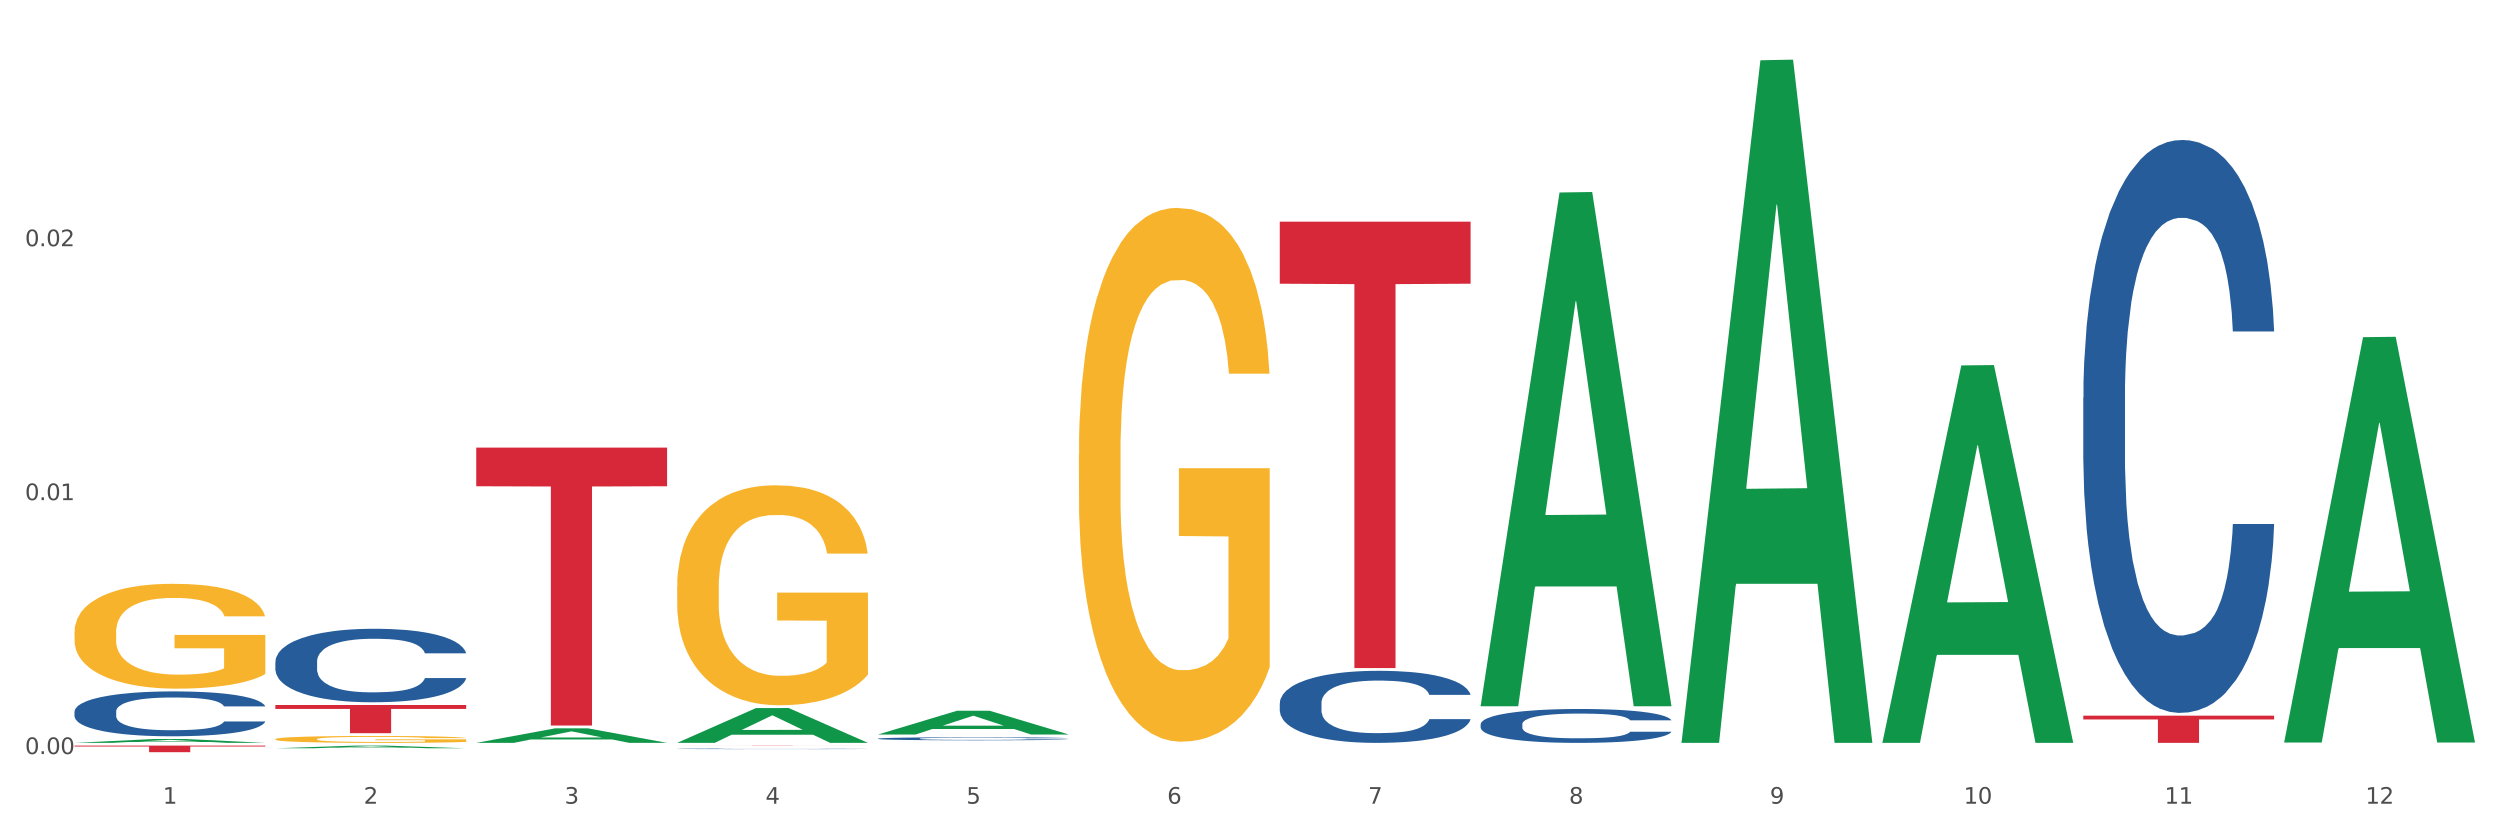 <?xml version="1.0" encoding="utf-8" standalone="no"?>
<!DOCTYPE svg PUBLIC "-//W3C//DTD SVG 1.1//EN"
  "http://www.w3.org/Graphics/SVG/1.1/DTD/svg11.dtd">
<svg xmlns:xlink="http://www.w3.org/1999/xlink" width="1080pt" height="360pt" viewBox="0 0 1080 360" xmlns="http://www.w3.org/2000/svg" version="1.1">
 <rect x="0" y="0" width="1080" height="360" fill="#333333" stroke="none"/>
 <defs>
  <style type="text/css">*{stroke-linejoin: round; stroke-linecap: butt}</style>
 </defs>
 <g id="figure_1">
  <g id="patch_1">
   <path d="M 0 360 
L 1080 360 
L 1080 0 
L 0 0 
z
" style="fill: #ffffff; stroke: #ffffff; stroke-linejoin: miter"/>
  </g>
  <g id="axes_1">
   <g id="matplotlib.axis_1">
    <g id="xtick_1">
     <g id="text_1">
      <!-- 1 -->
      <g style="fill: #4d4d4d" transform="translate(70.342 347.204) scale(0.096 -0.096)">
       <defs>
        <path id="DejaVuSans-31" d="M 794 531 
L 1825 531 
L 1825 4091 
L 703 3866 
L 703 4441 
L 1819 4666 
L 2450 4666 
L 2450 531 
L 3481 531 
L 3481 0 
L 794 0 
L 794 531 
z
" transform="scale(0.016)"/>
       </defs>
       <use xlink:href="#DejaVuSans-31"/>
      </g>
     </g>
    </g>
    <g id="xtick_2">
     <g id="text_2">
      <!-- 2 -->
      <g style="fill: #4d4d4d" transform="translate(157.122 347.204) scale(0.096 -0.096)">
       <defs>
        <path id="DejaVuSans-32" d="M 1228 531 
L 3431 531 
L 3431 0 
L 469 0 
L 469 531 
Q 828 903 1448 1529 
Q 2069 2156 2228 2338 
Q 2531 2678 2651 2914 
Q 2772 3150 2772 3378 
Q 2772 3750 2511 3984 
Q 2250 4219 1831 4219 
Q 1534 4219 1204 4116 
Q 875 4013 500 3803 
L 500 4441 
Q 881 4594 1212 4672 
Q 1544 4750 1819 4750 
Q 2544 4750 2975 4387 
Q 3406 4025 3406 3419 
Q 3406 3131 3298 2873 
Q 3191 2616 2906 2266 
Q 2828 2175 2409 1742 
Q 1991 1309 1228 531 
z
" transform="scale(0.016)"/>
       </defs>
       <use xlink:href="#DejaVuSans-32"/>
      </g>
     </g>
    </g>
    <g id="xtick_3">
     <g id="text_3">
      <!-- 3 -->
      <g style="fill: #4d4d4d" transform="translate(243.902 347.204) scale(0.096 -0.096)">
       <defs>
        <path id="DejaVuSans-33" d="M 2597 2516 
Q 3050 2419 3304 2112 
Q 3559 1806 3559 1356 
Q 3559 666 3084 287 
Q 2609 -91 1734 -91 
Q 1441 -91 1130 -33 
Q 819 25 488 141 
L 488 750 
Q 750 597 1062 519 
Q 1375 441 1716 441 
Q 2309 441 2620 675 
Q 2931 909 2931 1356 
Q 2931 1769 2642 2001 
Q 2353 2234 1838 2234 
L 1294 2234 
L 1294 2753 
L 1863 2753 
Q 2328 2753 2575 2939 
Q 2822 3125 2822 3475 
Q 2822 3834 2567 4026 
Q 2313 4219 1838 4219 
Q 1578 4219 1281 4162 
Q 984 4106 628 3988 
L 628 4550 
Q 988 4650 1302 4700 
Q 1616 4750 1894 4750 
Q 2613 4750 3031 4423 
Q 3450 4097 3450 3541 
Q 3450 3153 3228 2886 
Q 3006 2619 2597 2516 
z
" transform="scale(0.016)"/>
       </defs>
       <use xlink:href="#DejaVuSans-33"/>
      </g>
     </g>
    </g>
    <g id="xtick_4">
     <g id="text_4">
      <!-- 4 -->
      <g style="fill: #4d4d4d" transform="translate(330.683 347.204) scale(0.096 -0.096)">
       <defs>
        <path id="DejaVuSans-34" d="M 2419 4116 
L 825 1625 
L 2419 1625 
L 2419 4116 
z
M 2253 4666 
L 3047 4666 
L 3047 1625 
L 3713 1625 
L 3713 1100 
L 3047 1100 
L 3047 0 
L 2419 0 
L 2419 1100 
L 313 1100 
L 313 1709 
L 2253 4666 
z
" transform="scale(0.016)"/>
       </defs>
       <use xlink:href="#DejaVuSans-34"/>
      </g>
     </g>
    </g>
    <g id="xtick_5">
     <g id="text_5">
      <!-- 5 -->
      <g style="fill: #4d4d4d" transform="translate(417.463 347.204) scale(0.096 -0.096)">
       <defs>
        <path id="DejaVuSans-35" d="M 691 4666 
L 3169 4666 
L 3169 4134 
L 1269 4134 
L 1269 2991 
Q 1406 3038 1543 3061 
Q 1681 3084 1819 3084 
Q 2600 3084 3056 2656 
Q 3513 2228 3513 1497 
Q 3513 744 3044 326 
Q 2575 -91 1722 -91 
Q 1428 -91 1123 -41 
Q 819 9 494 109 
L 494 744 
Q 775 591 1075 516 
Q 1375 441 1709 441 
Q 2250 441 2565 725 
Q 2881 1009 2881 1497 
Q 2881 1984 2565 2268 
Q 2250 2553 1709 2553 
Q 1456 2553 1204 2497 
Q 953 2441 691 2322 
L 691 4666 
z
" transform="scale(0.016)"/>
       </defs>
       <use xlink:href="#DejaVuSans-35"/>
      </g>
     </g>
    </g>
    <g id="xtick_6">
     <g id="text_6">
      <!-- 6 -->
      <g style="fill: #4d4d4d" transform="translate(504.243 347.204) scale(0.096 -0.096)">
       <defs>
        <path id="DejaVuSans-36" d="M 2113 2584 
Q 1688 2584 1439 2293 
Q 1191 2003 1191 1497 
Q 1191 994 1439 701 
Q 1688 409 2113 409 
Q 2538 409 2786 701 
Q 3034 994 3034 1497 
Q 3034 2003 2786 2293 
Q 2538 2584 2113 2584 
z
M 3366 4563 
L 3366 3988 
Q 3128 4100 2886 4159 
Q 2644 4219 2406 4219 
Q 1781 4219 1451 3797 
Q 1122 3375 1075 2522 
Q 1259 2794 1537 2939 
Q 1816 3084 2150 3084 
Q 2853 3084 3261 2657 
Q 3669 2231 3669 1497 
Q 3669 778 3244 343 
Q 2819 -91 2113 -91 
Q 1303 -91 875 529 
Q 447 1150 447 2328 
Q 447 3434 972 4092 
Q 1497 4750 2381 4750 
Q 2619 4750 2861 4703 
Q 3103 4656 3366 4563 
z
" transform="scale(0.016)"/>
       </defs>
       <use xlink:href="#DejaVuSans-36"/>
      </g>
     </g>
    </g>
    <g id="xtick_7">
     <g id="text_7">
      <!-- 7 -->
      <g style="fill: #4d4d4d" transform="translate(591.024 347.204) scale(0.096 -0.096)">
       <defs>
        <path id="DejaVuSans-37" d="M 525 4666 
L 3525 4666 
L 3525 4397 
L 1831 0 
L 1172 0 
L 2766 4134 
L 525 4134 
L 525 4666 
z
" transform="scale(0.016)"/>
       </defs>
       <use xlink:href="#DejaVuSans-37"/>
      </g>
     </g>
    </g>
    <g id="xtick_8">
     <g id="text_8">
      <!-- 8 -->
      <g style="fill: #4d4d4d" transform="translate(677.804 347.204) scale(0.096 -0.096)">
       <defs>
        <path id="DejaVuSans-38" d="M 2034 2216 
Q 1584 2216 1326 1975 
Q 1069 1734 1069 1313 
Q 1069 891 1326 650 
Q 1584 409 2034 409 
Q 2484 409 2743 651 
Q 3003 894 3003 1313 
Q 3003 1734 2745 1975 
Q 2488 2216 2034 2216 
z
M 1403 2484 
Q 997 2584 770 2862 
Q 544 3141 544 3541 
Q 544 4100 942 4425 
Q 1341 4750 2034 4750 
Q 2731 4750 3128 4425 
Q 3525 4100 3525 3541 
Q 3525 3141 3298 2862 
Q 3072 2584 2669 2484 
Q 3125 2378 3379 2068 
Q 3634 1759 3634 1313 
Q 3634 634 3220 271 
Q 2806 -91 2034 -91 
Q 1263 -91 848 271 
Q 434 634 434 1313 
Q 434 1759 690 2068 
Q 947 2378 1403 2484 
z
M 1172 3481 
Q 1172 3119 1398 2916 
Q 1625 2713 2034 2713 
Q 2441 2713 2670 2916 
Q 2900 3119 2900 3481 
Q 2900 3844 2670 4047 
Q 2441 4250 2034 4250 
Q 1625 4250 1398 4047 
Q 1172 3844 1172 3481 
z
" transform="scale(0.016)"/>
       </defs>
       <use xlink:href="#DejaVuSans-38"/>
      </g>
     </g>
    </g>
    <g id="xtick_9">
     <g id="text_9">
      <!-- 9 -->
      <g style="fill: #4d4d4d" transform="translate(764.584 347.204) scale(0.096 -0.096)">
       <defs>
        <path id="DejaVuSans-39" d="M 703 97 
L 703 672 
Q 941 559 1184 500 
Q 1428 441 1663 441 
Q 2288 441 2617 861 
Q 2947 1281 2994 2138 
Q 2813 1869 2534 1725 
Q 2256 1581 1919 1581 
Q 1219 1581 811 2004 
Q 403 2428 403 3163 
Q 403 3881 828 4315 
Q 1253 4750 1959 4750 
Q 2769 4750 3195 4129 
Q 3622 3509 3622 2328 
Q 3622 1225 3098 567 
Q 2575 -91 1691 -91 
Q 1453 -91 1209 -44 
Q 966 3 703 97 
z
M 1959 2075 
Q 2384 2075 2632 2365 
Q 2881 2656 2881 3163 
Q 2881 3666 2632 3958 
Q 2384 4250 1959 4250 
Q 1534 4250 1286 3958 
Q 1038 3666 1038 3163 
Q 1038 2656 1286 2365 
Q 1534 2075 1959 2075 
z
" transform="scale(0.016)"/>
       </defs>
       <use xlink:href="#DejaVuSans-39"/>
      </g>
     </g>
    </g>
    <g id="xtick_10">
     <g id="text_10">
      <!-- 10 -->
      <g style="fill: #4d4d4d" transform="translate(848.311 347.204) scale(0.096 -0.096)">
       <defs>
        <path id="DejaVuSans-30" d="M 2034 4250 
Q 1547 4250 1301 3770 
Q 1056 3291 1056 2328 
Q 1056 1369 1301 889 
Q 1547 409 2034 409 
Q 2525 409 2770 889 
Q 3016 1369 3016 2328 
Q 3016 3291 2770 3770 
Q 2525 4250 2034 4250 
z
M 2034 4750 
Q 2819 4750 3233 4129 
Q 3647 3509 3647 2328 
Q 3647 1150 3233 529 
Q 2819 -91 2034 -91 
Q 1250 -91 836 529 
Q 422 1150 422 2328 
Q 422 3509 836 4129 
Q 1250 4750 2034 4750 
z
" transform="scale(0.016)"/>
       </defs>
       <use xlink:href="#DejaVuSans-31"/>
       <use xlink:href="#DejaVuSans-30" transform="translate(63.623 0)"/>
      </g>
     </g>
    </g>
    <g id="xtick_11">
     <g id="text_11">
      <!-- 11 -->
      <g style="fill: #4d4d4d" transform="translate(935.091 347.204) scale(0.096 -0.096)">
       <use xlink:href="#DejaVuSans-31"/>
       <use xlink:href="#DejaVuSans-31" transform="translate(63.623 0)"/>
      </g>
     </g>
    </g>
    <g id="xtick_12">
     <g id="text_12">
      <!-- 12 -->
      <g style="fill: #4d4d4d" transform="translate(1021.871 347.204) scale(0.096 -0.096)">
       <use xlink:href="#DejaVuSans-31"/>
       <use xlink:href="#DejaVuSans-32" transform="translate(63.623 0)"/>
      </g>
     </g>
    </g>
    <g id="xtick_13"/>
    <g id="xtick_14"/>
    <g id="xtick_15"/>
    <g id="xtick_16"/>
    <g id="xtick_17"/>
    <g id="xtick_18"/>
    <g id="xtick_19"/>
    <g id="xtick_20"/>
    <g id="xtick_21"/>
    <g id="xtick_22"/>
    <g id="xtick_23"/>
   </g>
   <g id="matplotlib.axis_2">
    <g id="ytick_1">
     <g id="text_13">
      <!-- 0.00 -->
      <g style="fill: #4d4d4d" transform="translate(10.8 325.756) scale(0.096 -0.096)">
       <defs>
        <path id="DejaVuSans-2e" d="M 684 794 
L 1344 794 
L 1344 0 
L 684 0 
L 684 794 
z
" transform="scale(0.016)"/>
       </defs>
       <use xlink:href="#DejaVuSans-30"/>
       <use xlink:href="#DejaVuSans-2e" transform="translate(63.623 0)"/>
       <use xlink:href="#DejaVuSans-30" transform="translate(95.41 0)"/>
       <use xlink:href="#DejaVuSans-30" transform="translate(159.033 0)"/>
      </g>
     </g>
    </g>
    <g id="ytick_2">
     <g id="text_14">
      <!-- 0.01 -->
      <g style="fill: #4d4d4d" transform="translate(10.8 216.058) scale(0.096 -0.096)">
       <use xlink:href="#DejaVuSans-30"/>
       <use xlink:href="#DejaVuSans-2e" transform="translate(63.623 0)"/>
       <use xlink:href="#DejaVuSans-30" transform="translate(95.41 0)"/>
       <use xlink:href="#DejaVuSans-31" transform="translate(159.033 0)"/>
      </g>
     </g>
    </g>
    <g id="ytick_3">
     <g id="text_15">
      <!-- 0.02 -->
      <g style="fill: #4d4d4d" transform="translate(10.8 106.36) scale(0.096 -0.096)">
       <use xlink:href="#DejaVuSans-30"/>
       <use xlink:href="#DejaVuSans-2e" transform="translate(63.623 0)"/>
       <use xlink:href="#DejaVuSans-30" transform="translate(95.41 0)"/>
       <use xlink:href="#DejaVuSans-32" transform="translate(159.033 0)"/>
      </g>
     </g>
    </g>
    <g id="ytick_4"/>
    <g id="ytick_5"/>
    <g id="ytick_6"/>
   </g>
   <g id="PolyCollection_1">
    <path d="M 32.175 320.92 
L 32.26 320.919 
L 66.256 319.258 
L 80.365 319.256 
L 114.616 320.924 
L 98.298 320.924 
L 90.904 320.535 
L 55.803 320.535 
L 55.548 320.542 
L 48.408 320.924 
L 32.175 320.924 
L 32.175 320.92 
L 60.222 320.304 
L 86.484 320.302 
L 73.481 319.612 
L 73.311 319.609 
L 73.141 319.613 
L 60.137 320.302 
L 60.222 320.304 
L 32.175 320.92 
z
" clip-path="url(#p36d05a6659)" style="fill: #109648"/>
    <path d="M 379.296 319.088 
L 379.394 319.087 
L 379.394 319.054 
L 379.686 319.008 
L 380.758 318.924 
L 382.122 318.861 
L 384.461 318.786 
L 385.728 318.755 
L 387.385 318.721 
L 390.795 318.664 
L 394.693 318.616 
L 397.422 318.59 
L 399.468 318.573 
L 404.048 318.543 
L 406.679 318.53 
L 409.408 318.519 
L 411.747 318.512 
L 415.645 318.504 
L 418.763 318.5 
L 422.369 318.499 
L 425.389 318.5 
L 429.385 318.505 
L 435.232 318.519 
L 437.473 318.528 
L 440.494 318.542 
L 443.612 318.561 
L 446.146 318.58 
L 449.069 318.608 
L 452.09 318.644 
L 455.014 318.689 
L 457.06 318.731 
L 458.717 318.776 
L 460.178 318.83 
L 461.25 318.888 
L 461.738 318.937 
L 443.905 318.937 
L 443.417 318.893 
L 442.443 318.845 
L 441.468 318.813 
L 440.396 318.786 
L 438.74 318.756 
L 437.278 318.737 
L 434.842 318.715 
L 432.601 318.7 
L 430.749 318.692 
L 428.508 318.685 
L 423.733 318.677 
L 420.322 318.677 
L 418.178 318.68 
L 415.547 318.686 
L 413.306 318.694 
L 410.675 318.709 
L 408.628 318.724 
L 406.582 318.744 
L 405.413 318.759 
L 403.658 318.785 
L 402.489 318.807 
L 400.93 318.844 
L 400.053 318.87 
L 398.494 318.939 
L 397.812 318.989 
L 397.519 319.024 
L 397.324 319.062 
L 397.324 319.249 
L 397.909 319.333 
L 398.396 319.369 
L 399.176 319.41 
L 400.638 319.462 
L 402.781 319.514 
L 405.023 319.551 
L 406.874 319.574 
L 408.628 319.591 
L 410.382 319.604 
L 412.526 319.616 
L 414.28 319.623 
L 416.911 319.63 
L 420.03 319.634 
L 422.466 319.634 
L 427.436 319.628 
L 429.677 319.622 
L 431.821 319.613 
L 434.16 319.6 
L 436.011 319.586 
L 437.083 319.575 
L 438.837 319.552 
L 440.202 319.528 
L 441.371 319.501 
L 442.151 319.477 
L 443.028 319.441 
L 443.71 319.4 
L 443.905 319.378 
L 461.738 319.378 
L 461.348 319.422 
L 460.666 319.464 
L 459.301 319.52 
L 458.23 319.552 
L 456.573 319.592 
L 454.819 319.625 
L 452.383 319.663 
L 450.141 319.69 
L 447.803 319.714 
L 445.269 319.736 
L 440.689 319.766 
L 439.032 319.774 
L 435.524 319.788 
L 432.795 319.797 
L 428.8 319.805 
L 424.707 319.81 
L 420.42 319.811 
L 416.619 319.809 
L 412.429 319.802 
L 409.798 319.794 
L 406.874 319.784 
L 403.464 319.767 
L 400.248 319.746 
L 397.227 319.722 
L 394.401 319.695 
L 391.77 319.664 
L 388.359 319.612 
L 385.825 319.562 
L 383.974 319.515 
L 382.707 319.476 
L 381.44 319.425 
L 380.758 319.39 
L 379.686 319.307 
L 379.296 319.229 
L 379.296 319.088 
z
" clip-path="url(#p36d05a6659)" style="fill: #255c99"/>
    <path d="M 292.516 323.491 
L 292.613 323.491 
L 292.613 323.484 
L 292.906 323.476 
L 293.978 323.461 
L 295.342 323.449 
L 297.681 323.435 
L 298.948 323.43 
L 300.604 323.423 
L 304.015 323.413 
L 307.913 323.404 
L 310.641 323.399 
L 312.688 323.396 
L 317.268 323.391 
L 319.899 323.388 
L 322.628 323.386 
L 324.966 323.385 
L 328.864 323.383 
L 331.983 323.383 
L 335.588 323.382 
L 338.609 323.383 
L 342.604 323.383 
L 348.451 323.386 
L 350.693 323.388 
L 353.714 323.39 
L 356.832 323.394 
L 359.366 323.397 
L 362.289 323.402 
L 365.31 323.409 
L 368.233 323.417 
L 370.28 323.425 
L 371.936 323.433 
L 373.398 323.443 
L 374.47 323.454 
L 374.957 323.463 
L 357.124 323.463 
L 356.637 323.455 
L 355.663 323.446 
L 354.688 323.44 
L 353.616 323.435 
L 351.96 323.43 
L 350.498 323.426 
L 348.062 323.422 
L 345.82 323.419 
L 343.969 323.418 
L 341.727 323.417 
L 336.952 323.415 
L 333.542 323.415 
L 331.398 323.416 
L 328.767 323.417 
L 326.525 323.418 
L 323.894 323.421 
L 321.848 323.424 
L 319.802 323.428 
L 318.632 323.43 
L 316.878 323.435 
L 315.709 323.439 
L 314.15 323.446 
L 313.273 323.451 
L 311.713 323.463 
L 311.031 323.472 
L 310.739 323.479 
L 310.544 323.486 
L 310.544 323.52 
L 311.129 323.536 
L 311.616 323.542 
L 312.395 323.55 
L 313.857 323.56 
L 316.001 323.569 
L 318.242 323.576 
L 320.094 323.58 
L 321.848 323.583 
L 323.602 323.586 
L 325.746 323.588 
L 327.5 323.589 
L 330.131 323.59 
L 333.249 323.591 
L 335.686 323.591 
L 340.655 323.59 
L 342.897 323.589 
L 345.041 323.587 
L 347.379 323.585 
L 349.231 323.582 
L 350.303 323.58 
L 352.057 323.576 
L 353.421 323.572 
L 354.591 323.567 
L 355.37 323.562 
L 356.247 323.556 
L 356.929 323.548 
L 357.124 323.544 
L 374.957 323.544 
L 374.568 323.552 
L 373.885 323.56 
L 372.521 323.57 
L 371.449 323.576 
L 369.793 323.583 
L 368.038 323.589 
L 365.602 323.596 
L 363.361 323.601 
L 361.022 323.606 
L 358.489 323.61 
L 353.908 323.615 
L 352.252 323.617 
L 348.744 323.619 
L 346.015 323.621 
L 342.02 323.623 
L 337.927 323.623 
L 333.639 323.624 
L 329.839 323.623 
L 325.648 323.622 
L 323.017 323.621 
L 320.094 323.619 
L 316.683 323.615 
L 313.467 323.612 
L 310.447 323.607 
L 307.621 323.602 
L 304.989 323.597 
L 301.579 323.587 
L 299.045 323.578 
L 297.194 323.569 
L 295.927 323.562 
L 294.66 323.553 
L 293.978 323.546 
L 292.906 323.531 
L 292.516 323.517 
L 292.516 323.491 
z
" clip-path="url(#p36d05a6659)" style="fill: #255c99"/>
    <path d="M 118.955 285.897 
L 119.053 285.868 
L 119.053 285.056 
L 119.345 283.954 
L 120.417 281.924 
L 121.781 280.387 
L 124.12 278.59 
L 125.387 277.836 
L 127.044 276.995 
L 130.454 275.632 
L 134.352 274.472 
L 137.081 273.834 
L 139.127 273.428 
L 143.707 272.703 
L 146.338 272.384 
L 149.067 272.123 
L 151.406 271.949 
L 155.304 271.746 
L 158.422 271.659 
L 162.028 271.63 
L 165.048 271.659 
L 169.044 271.775 
L 174.891 272.123 
L 177.132 272.326 
L 180.153 272.674 
L 183.271 273.138 
L 185.805 273.602 
L 188.728 274.269 
L 191.749 275.139 
L 194.673 276.241 
L 196.719 277.256 
L 198.376 278.329 
L 199.837 279.633 
L 200.909 281.054 
L 201.397 282.243 
L 183.564 282.243 
L 183.076 281.17 
L 182.102 280.01 
L 181.127 279.227 
L 180.055 278.59 
L 178.399 277.865 
L 176.937 277.401 
L 174.501 276.85 
L 172.26 276.502 
L 170.408 276.299 
L 168.167 276.125 
L 163.392 275.951 
L 159.981 275.951 
L 157.837 276.009 
L 155.206 276.154 
L 152.965 276.357 
L 150.334 276.705 
L 148.287 277.082 
L 146.241 277.575 
L 145.071 277.923 
L 143.317 278.561 
L 142.148 279.082 
L 140.589 279.981 
L 139.712 280.619 
L 138.153 282.272 
L 137.471 283.49 
L 137.178 284.331 
L 136.983 285.259 
L 136.983 289.782 
L 137.568 291.812 
L 138.055 292.682 
L 138.835 293.668 
L 140.297 294.943 
L 142.44 296.19 
L 144.682 297.089 
L 146.533 297.64 
L 148.287 298.046 
L 150.041 298.365 
L 152.185 298.655 
L 153.939 298.829 
L 156.57 299.003 
L 159.689 299.09 
L 162.125 299.09 
L 167.095 298.945 
L 169.336 298.8 
L 171.48 298.597 
L 173.819 298.278 
L 175.67 297.93 
L 176.742 297.669 
L 178.496 297.118 
L 179.861 296.538 
L 181.03 295.871 
L 181.81 295.291 
L 182.687 294.421 
L 183.369 293.436 
L 183.564 292.914 
L 201.397 292.914 
L 201.007 293.958 
L 200.325 294.972 
L 198.96 296.335 
L 197.889 297.118 
L 196.232 298.075 
L 194.478 298.887 
L 192.042 299.786 
L 189.8 300.453 
L 187.462 301.033 
L 184.928 301.555 
L 180.348 302.279 
L 178.691 302.482 
L 175.183 302.83 
L 172.454 303.033 
L 168.459 303.236 
L 164.366 303.352 
L 160.079 303.381 
L 156.278 303.323 
L 152.088 303.149 
L 149.457 302.975 
L 146.533 302.714 
L 143.123 302.308 
L 139.907 301.816 
L 136.886 301.236 
L 134.06 300.569 
L 131.429 299.815 
L 128.018 298.568 
L 125.484 297.35 
L 123.633 296.219 
L 122.366 295.262 
L 121.099 294.045 
L 120.417 293.204 
L 119.345 291.174 
L 118.955 289.289 
L 118.955 285.897 
z
" clip-path="url(#p36d05a6659)" style="fill: #255c99"/>
    <path d="M 32.175 307.397 
L 32.272 307.379 
L 32.272 306.883 
L 32.565 306.211 
L 33.637 304.972 
L 35.001 304.033 
L 37.34 302.936 
L 38.607 302.476 
L 40.263 301.962 
L 43.674 301.13 
L 47.572 300.422 
L 50.3 300.033 
L 52.347 299.785 
L 56.927 299.342 
L 59.558 299.148 
L 62.287 298.988 
L 64.625 298.882 
L 68.523 298.758 
L 71.642 298.705 
L 75.247 298.687 
L 78.268 298.705 
L 82.263 298.776 
L 88.11 298.988 
L 90.352 299.112 
L 93.373 299.325 
L 96.491 299.608 
L 99.025 299.891 
L 101.948 300.298 
L 104.969 300.829 
L 107.892 301.502 
L 109.939 302.121 
L 111.595 302.776 
L 113.057 303.573 
L 114.129 304.44 
L 114.616 305.166 
L 96.783 305.166 
L 96.296 304.511 
L 95.322 303.803 
L 94.347 303.325 
L 93.275 302.936 
L 91.619 302.493 
L 90.157 302.21 
L 87.721 301.874 
L 85.479 301.661 
L 83.628 301.537 
L 81.386 301.431 
L 76.611 301.325 
L 73.201 301.325 
L 71.057 301.36 
L 68.426 301.449 
L 66.184 301.573 
L 63.553 301.785 
L 61.507 302.015 
L 59.461 302.316 
L 58.291 302.529 
L 56.537 302.918 
L 55.368 303.237 
L 53.809 303.785 
L 52.932 304.175 
L 51.372 305.184 
L 50.69 305.927 
L 50.398 306.441 
L 50.203 307.007 
L 50.203 309.769 
L 50.788 311.008 
L 51.275 311.539 
L 52.054 312.141 
L 53.516 312.92 
L 55.66 313.681 
L 57.901 314.23 
L 59.753 314.566 
L 61.507 314.814 
L 63.261 315.009 
L 65.405 315.186 
L 67.159 315.292 
L 69.79 315.398 
L 72.908 315.451 
L 75.345 315.451 
L 80.314 315.363 
L 82.556 315.274 
L 84.7 315.15 
L 87.038 314.956 
L 88.89 314.743 
L 89.962 314.584 
L 91.716 314.247 
L 93.08 313.893 
L 94.25 313.486 
L 95.029 313.132 
L 95.906 312.601 
L 96.588 311.999 
L 96.783 311.681 
L 114.616 311.681 
L 114.227 312.318 
L 113.544 312.937 
L 112.18 313.769 
L 111.108 314.247 
L 109.452 314.832 
L 107.697 315.327 
L 105.261 315.876 
L 103.02 316.283 
L 100.681 316.637 
L 98.148 316.956 
L 93.567 317.398 
L 91.911 317.522 
L 88.403 317.735 
L 85.674 317.859 
L 81.679 317.983 
L 77.586 318.053 
L 73.298 318.071 
L 69.498 318.036 
L 65.307 317.929 
L 62.676 317.823 
L 59.753 317.664 
L 56.342 317.416 
L 53.126 317.115 
L 50.105 316.761 
L 47.279 316.354 
L 44.648 315.894 
L 41.238 315.133 
L 38.704 314.389 
L 36.853 313.699 
L 35.586 313.114 
L 34.319 312.371 
L 33.637 311.858 
L 32.565 310.618 
L 32.175 309.468 
L 32.175 307.397 
z
" clip-path="url(#p36d05a6659)" style="fill: #255c99"/>
    <path d="M 32.175 273.136 
L 32.272 273.094 
L 32.272 271.605 
L 32.467 270.323 
L 33.44 267.22 
L 34.9 264.655 
L 35.971 263.29 
L 37.042 262.173 
L 38.307 261.056 
L 39.864 259.898 
L 42.687 258.201 
L 44.439 257.333 
L 46.58 256.423 
L 50.474 255.099 
L 53.296 254.354 
L 56.216 253.734 
L 60.986 252.989 
L 64.1 252.658 
L 67.41 252.41 
L 71.4 252.244 
L 74.418 252.203 
L 81.036 252.327 
L 86.682 252.699 
L 89.407 252.989 
L 92.911 253.485 
L 94.76 253.816 
L 97.778 254.478 
L 100.892 255.347 
L 103.034 256.092 
L 106.246 257.498 
L 108.679 258.905 
L 110.918 260.642 
L 112.086 261.842 
L 112.962 262.959 
L 113.74 264.241 
L 114.519 266.268 
L 96.999 266.268 
L 96.318 264.82 
L 95.247 263.455 
L 93.69 262.131 
L 92.327 261.304 
L 89.991 260.27 
L 87.85 259.608 
L 85.611 259.112 
L 82.886 258.698 
L 80.744 258.491 
L 77.727 258.326 
L 71.79 258.367 
L 67.799 258.698 
L 65.074 259.112 
L 63.322 259.484 
L 61.764 259.898 
L 60.012 260.477 
L 57.968 261.345 
L 56.508 262.131 
L 55.048 263.124 
L 53.88 264.117 
L 52.81 265.276 
L 51.934 266.517 
L 51.252 267.799 
L 50.668 269.371 
L 50.182 271.977 
L 50.182 277.645 
L 50.376 278.927 
L 50.863 280.623 
L 51.447 281.906 
L 52.42 283.436 
L 53.296 284.471 
L 54.951 285.96 
L 56.8 287.201 
L 58.26 287.987 
L 59.72 288.649 
L 62.251 289.559 
L 65.074 290.304 
L 67.507 290.759 
L 70.816 291.172 
L 73.055 291.338 
L 75.002 291.421 
L 79.771 291.421 
L 83.178 291.297 
L 86.974 291.007 
L 89.894 290.635 
L 92.327 290.18 
L 95.052 289.435 
L 96.804 288.732 
L 96.804 280.086 
L 75.391 280.044 
L 75.391 274.294 
L 114.616 274.294 
L 114.616 291.172 
L 112.962 292.041 
L 111.112 292.827 
L 109.166 293.53 
L 106.246 294.399 
L 102.742 295.227 
L 99.627 295.806 
L 96.318 296.302 
L 92.424 296.757 
L 87.363 297.171 
L 84.248 297.336 
L 80.355 297.461 
L 75.78 297.502 
L 71.79 297.419 
L 67.896 297.212 
L 63.808 296.84 
L 59.818 296.302 
L 56.8 295.764 
L 53.783 295.102 
L 50.571 294.234 
L 48.04 293.406 
L 46.094 292.662 
L 43.952 291.71 
L 41.616 290.469 
L 39.864 289.352 
L 38.307 288.194 
L 36.652 286.705 
L 35.484 285.422 
L 34.316 283.809 
L 33.635 282.609 
L 32.856 280.747 
L 32.272 278.141 
L 32.175 273.136 
z
" clip-path="url(#p36d05a6659)" style="fill: #f7b32b"/>
    <path d="M 118.955 319.317 
L 119.053 319.314 
L 119.053 319.216 
L 119.247 319.132 
L 120.221 318.927 
L 121.681 318.758 
L 122.751 318.668 
L 123.822 318.594 
L 125.087 318.521 
L 126.645 318.444 
L 129.467 318.332 
L 131.219 318.275 
L 133.361 318.215 
L 137.254 318.128 
L 140.077 318.079 
L 142.997 318.038 
L 147.766 317.989 
L 150.881 317.967 
L 154.19 317.951 
L 158.181 317.94 
L 161.198 317.937 
L 167.817 317.945 
L 173.462 317.97 
L 176.187 317.989 
L 179.691 318.022 
L 181.541 318.043 
L 184.558 318.087 
L 187.673 318.144 
L 189.814 318.193 
L 193.026 318.286 
L 195.459 318.379 
L 197.698 318.493 
L 198.866 318.572 
L 199.742 318.646 
L 200.521 318.731 
L 201.299 318.864 
L 183.779 318.864 
L 183.098 318.769 
L 182.027 318.679 
L 180.47 318.592 
L 179.107 318.537 
L 176.771 318.469 
L 174.63 318.425 
L 172.391 318.392 
L 169.666 318.365 
L 167.525 318.352 
L 164.507 318.341 
L 158.57 318.343 
L 154.579 318.365 
L 151.854 318.392 
L 150.102 318.417 
L 148.545 318.444 
L 146.793 318.482 
L 144.749 318.54 
L 143.289 318.592 
L 141.829 318.657 
L 140.661 318.722 
L 139.59 318.799 
L 138.714 318.881 
L 138.033 318.965 
L 137.449 319.069 
L 136.962 319.241 
L 136.962 319.614 
L 137.157 319.699 
L 137.643 319.811 
L 138.227 319.895 
L 139.201 319.996 
L 140.077 320.064 
L 141.731 320.163 
L 143.581 320.244 
L 145.041 320.296 
L 146.501 320.34 
L 149.031 320.4 
L 151.854 320.449 
L 154.287 320.479 
L 157.597 320.506 
L 159.835 320.517 
L 161.782 320.523 
L 166.551 320.523 
L 169.958 320.514 
L 173.754 320.495 
L 176.674 320.471 
L 179.107 320.441 
L 181.833 320.392 
L 183.585 320.345 
L 183.585 319.775 
L 162.171 319.773 
L 162.171 319.393 
L 201.397 319.393 
L 201.397 320.506 
L 199.742 320.564 
L 197.893 320.615 
L 195.946 320.662 
L 193.026 320.719 
L 189.522 320.774 
L 186.407 320.812 
L 183.098 320.845 
L 179.205 320.875 
L 174.143 320.902 
L 171.029 320.913 
L 167.135 320.921 
L 162.561 320.924 
L 158.57 320.918 
L 154.677 320.905 
L 150.589 320.88 
L 146.598 320.845 
L 143.581 320.809 
L 140.563 320.765 
L 137.351 320.708 
L 134.821 320.654 
L 132.874 320.605 
L 130.733 320.542 
L 128.397 320.46 
L 126.645 320.386 
L 125.087 320.31 
L 123.433 320.212 
L 122.265 320.127 
L 121.097 320.021 
L 120.415 319.942 
L 119.637 319.819 
L 119.053 319.647 
L 118.955 319.317 
z
" clip-path="url(#p36d05a6659)" style="fill: #f7b32b"/>
    <path d="M 552.857 303.777 
L 552.954 303.749 
L 552.954 302.952 
L 553.247 301.872 
L 554.319 299.881 
L 555.683 298.374 
L 558.022 296.611 
L 559.289 295.872 
L 560.945 295.047 
L 564.356 293.711 
L 568.254 292.574 
L 570.982 291.948 
L 573.029 291.55 
L 577.609 290.839 
L 580.24 290.526 
L 582.969 290.27 
L 585.307 290.1 
L 589.205 289.901 
L 592.324 289.815 
L 595.929 289.787 
L 598.95 289.815 
L 602.945 289.929 
L 608.792 290.27 
L 611.034 290.469 
L 614.055 290.811 
L 617.173 291.266 
L 619.707 291.72 
L 622.63 292.374 
L 625.651 293.228 
L 628.574 294.308 
L 630.621 295.303 
L 632.277 296.355 
L 633.739 297.635 
L 634.811 299.028 
L 635.298 300.194 
L 617.465 300.194 
L 616.978 299.142 
L 616.004 298.005 
L 615.029 297.237 
L 613.957 296.611 
L 612.301 295.9 
L 610.839 295.446 
L 608.403 294.905 
L 606.161 294.564 
L 604.31 294.365 
L 602.068 294.194 
L 597.293 294.024 
L 593.883 294.024 
L 591.739 294.081 
L 589.108 294.223 
L 586.866 294.422 
L 584.235 294.763 
L 582.189 295.133 
L 580.143 295.616 
L 578.973 295.957 
L 577.219 296.583 
L 576.05 297.095 
L 574.491 297.976 
L 573.614 298.602 
L 572.054 300.223 
L 571.372 301.417 
L 571.08 302.242 
L 570.885 303.152 
L 570.885 307.587 
L 571.47 309.578 
L 571.957 310.431 
L 572.736 311.398 
L 574.198 312.649 
L 576.342 313.872 
L 578.583 314.753 
L 580.435 315.293 
L 582.189 315.692 
L 583.943 316.004 
L 586.087 316.289 
L 587.841 316.459 
L 590.472 316.63 
L 593.59 316.715 
L 596.027 316.715 
L 600.997 316.573 
L 603.238 316.431 
L 605.382 316.232 
L 607.72 315.919 
L 609.572 315.578 
L 610.644 315.322 
L 612.398 314.782 
L 613.762 314.213 
L 614.932 313.559 
L 615.711 312.99 
L 616.588 312.137 
L 617.27 311.17 
L 617.465 310.658 
L 635.298 310.658 
L 634.909 311.682 
L 634.226 312.677 
L 632.862 314.014 
L 631.79 314.782 
L 630.134 315.72 
L 628.379 316.516 
L 625.943 317.398 
L 623.702 318.052 
L 621.363 318.62 
L 618.83 319.132 
L 614.249 319.843 
L 612.593 320.042 
L 609.085 320.383 
L 606.356 320.582 
L 602.361 320.781 
L 598.268 320.895 
L 593.98 320.924 
L 590.18 320.867 
L 585.989 320.696 
L 583.358 320.526 
L 580.435 320.27 
L 577.024 319.872 
L 573.808 319.388 
L 570.788 318.819 
L 567.962 318.165 
L 565.33 317.426 
L 561.92 316.203 
L 559.386 315.009 
L 557.535 313.9 
L 556.268 312.962 
L 555.001 311.767 
L 554.319 310.943 
L 553.247 308.952 
L 552.857 307.104 
L 552.857 303.777 
z
" clip-path="url(#p36d05a6659)" style="fill: #255c99"/>
    <path d="M 292.516 253.561 
L 292.613 253.474 
L 292.613 250.35 
L 292.808 247.659 
L 293.781 241.15 
L 295.241 235.769 
L 296.312 232.904 
L 297.383 230.561 
L 298.648 228.218 
L 300.205 225.788 
L 303.028 222.229 
L 304.78 220.406 
L 306.921 218.497 
L 310.815 215.72 
L 313.637 214.157 
L 316.557 212.856 
L 321.327 211.293 
L 324.441 210.599 
L 327.751 210.078 
L 331.741 209.731 
L 334.759 209.644 
L 341.377 209.905 
L 347.023 210.686 
L 349.748 211.293 
L 353.252 212.335 
L 355.101 213.029 
L 358.119 214.418 
L 361.233 216.24 
L 363.375 217.803 
L 366.587 220.754 
L 369.02 223.705 
L 371.259 227.35 
L 372.427 229.867 
L 373.303 232.21 
L 374.081 234.901 
L 374.86 239.154 
L 357.34 239.154 
L 356.659 236.116 
L 355.588 233.252 
L 354.031 230.474 
L 352.668 228.738 
L 350.332 226.569 
L 348.191 225.18 
L 345.952 224.138 
L 343.227 223.271 
L 341.085 222.837 
L 338.068 222.489 
L 332.131 222.576 
L 328.14 223.271 
L 325.415 224.138 
L 323.663 224.92 
L 322.105 225.788 
L 320.353 227.003 
L 318.309 228.825 
L 316.849 230.474 
L 315.389 232.557 
L 314.221 234.64 
L 313.151 237.071 
L 312.275 239.674 
L 311.593 242.365 
L 311.009 245.663 
L 310.523 251.131 
L 310.523 263.021 
L 310.717 265.712 
L 311.204 269.27 
L 311.788 271.961 
L 312.761 275.172 
L 313.637 277.342 
L 315.292 280.467 
L 317.141 283.07 
L 318.601 284.719 
L 320.061 286.108 
L 322.592 288.017 
L 325.415 289.58 
L 327.848 290.534 
L 331.157 291.402 
L 333.396 291.749 
L 335.343 291.923 
L 340.112 291.923 
L 343.519 291.663 
L 347.315 291.055 
L 350.235 290.274 
L 352.668 289.319 
L 355.393 287.757 
L 357.145 286.282 
L 357.145 268.142 
L 335.732 268.055 
L 335.732 255.991 
L 374.957 255.991 
L 374.957 291.402 
L 373.303 293.225 
L 371.453 294.874 
L 369.507 296.349 
L 366.587 298.172 
L 363.083 299.908 
L 359.968 301.123 
L 356.659 302.165 
L 352.765 303.119 
L 347.704 303.987 
L 344.589 304.334 
L 340.696 304.595 
L 336.121 304.681 
L 332.131 304.508 
L 328.237 304.074 
L 324.149 303.293 
L 320.159 302.165 
L 317.141 301.036 
L 314.124 299.648 
L 310.912 297.825 
L 308.381 296.089 
L 306.435 294.527 
L 304.293 292.531 
L 301.957 289.927 
L 300.205 287.583 
L 298.648 285.153 
L 296.993 282.029 
L 295.825 279.338 
L 294.657 275.953 
L 293.976 273.436 
L 293.197 269.531 
L 292.613 264.063 
L 292.516 253.561 
z
" clip-path="url(#p36d05a6659)" style="fill: #f7b32b"/>
    <path d="M 32.175 322.109 
L 114.616 322.109 
L 114.616 322.504 
L 82.187 322.506 
L 82.187 324.95 
L 64.409 324.95 
L 64.409 322.506 
L 32.175 322.504 
L 32.175 322.112 
L 32.175 322.109 
z
" clip-path="url(#p36d05a6659)" style="fill: #d62839"/>
    <path d="M 118.955 304.567 
L 201.397 304.567 
L 201.397 306.26 
L 168.967 306.271 
L 168.967 316.752 
L 151.189 316.752 
L 151.189 306.271 
L 118.955 306.26 
L 118.955 304.578 
L 118.955 304.567 
z
" clip-path="url(#p36d05a6659)" style="fill: #d62839"/>
    <path d="M 205.736 193.37 
L 288.177 193.37 
L 288.177 210.056 
L 255.747 210.169 
L 255.747 313.444 
L 237.97 313.444 
L 237.97 210.169 
L 205.736 210.056 
L 205.736 193.483 
L 205.736 193.37 
z
" clip-path="url(#p36d05a6659)" style="fill: #d62839"/>
    <path d="M 292.516 322.109 
L 374.957 322.109 
L 374.957 322.121 
L 342.528 322.121 
L 342.528 322.197 
L 324.75 322.197 
L 324.75 322.121 
L 292.516 322.121 
L 292.516 322.109 
L 292.516 322.109 
z
" clip-path="url(#p36d05a6659)" style="fill: #d62839"/>
    <path d="M 552.857 95.764 
L 635.298 95.764 
L 635.298 122.562 
L 602.869 122.743 
L 602.869 288.601 
L 585.091 288.601 
L 585.091 122.743 
L 552.857 122.562 
L 552.857 95.945 
L 552.857 95.764 
z
" clip-path="url(#p36d05a6659)" style="fill: #d62839"/>
    <path d="M 899.978 309.164 
L 982.42 309.164 
L 982.42 310.799 
L 949.99 310.81 
L 949.99 320.924 
L 932.213 320.924 
L 932.213 310.81 
L 899.978 310.799 
L 899.978 309.176 
L 899.978 309.164 
z
" clip-path="url(#p36d05a6659)" style="fill: #d62839"/>
    <path d="M 466.077 196.374 
L 466.174 196.163 
L 466.174 188.581 
L 466.369 182.052 
L 467.342 166.257 
L 468.802 153.199 
L 469.873 146.249 
L 470.943 140.563 
L 472.209 134.876 
L 473.766 128.979 
L 476.589 120.344 
L 478.341 115.921 
L 480.482 111.288 
L 484.375 104.549 
L 487.198 100.758 
L 490.118 97.599 
L 494.887 93.808 
L 498.002 92.123 
L 501.311 90.859 
L 505.302 90.017 
L 508.319 89.806 
L 514.938 90.438 
L 520.583 92.333 
L 523.309 93.808 
L 526.813 96.335 
L 528.662 98.02 
L 531.679 101.389 
L 534.794 105.812 
L 536.935 109.603 
L 540.147 116.764 
L 542.581 123.925 
L 544.819 132.77 
L 545.987 138.878 
L 546.863 144.564 
L 547.642 151.093 
L 548.421 161.413 
L 530.901 161.413 
L 530.219 154.041 
L 529.149 147.091 
L 527.591 140.352 
L 526.229 136.14 
L 523.893 130.875 
L 521.751 127.505 
L 519.513 124.978 
L 516.787 122.871 
L 514.646 121.818 
L 511.629 120.976 
L 505.691 121.187 
L 501.701 122.871 
L 498.975 124.978 
L 497.223 126.873 
L 495.666 128.979 
L 493.914 131.928 
L 491.87 136.35 
L 490.41 140.352 
L 488.95 145.406 
L 487.782 150.461 
L 486.711 156.358 
L 485.835 162.676 
L 485.154 169.205 
L 484.57 177.208 
L 484.083 190.477 
L 484.083 219.33 
L 484.278 225.859 
L 484.765 234.494 
L 485.349 241.022 
L 486.322 248.815 
L 487.198 254.08 
L 488.853 261.662 
L 490.702 267.98 
L 492.162 271.982 
L 493.622 275.351 
L 496.153 279.985 
L 498.975 283.776 
L 501.409 286.092 
L 504.718 288.198 
L 506.957 289.041 
L 508.903 289.462 
L 513.673 289.462 
L 517.079 288.83 
L 520.875 287.356 
L 523.795 285.461 
L 526.229 283.144 
L 528.954 279.353 
L 530.706 275.773 
L 530.706 231.756 
L 509.293 231.545 
L 509.293 202.271 
L 548.518 202.271 
L 548.518 288.198 
L 546.863 292.621 
L 545.014 296.623 
L 543.067 300.203 
L 540.147 304.626 
L 536.643 308.838 
L 533.529 311.787 
L 530.219 314.314 
L 526.326 316.631 
L 521.265 318.737 
L 518.15 319.579 
L 514.257 320.211 
L 509.682 320.421 
L 505.691 320 
L 501.798 318.947 
L 497.71 317.052 
L 493.719 314.314 
L 490.702 311.576 
L 487.685 308.206 
L 484.473 303.783 
L 481.942 299.571 
L 479.995 295.78 
L 477.854 290.936 
L 475.518 284.618 
L 473.766 278.932 
L 472.209 273.035 
L 470.554 265.453 
L 469.386 258.924 
L 468.218 250.71 
L 467.537 244.603 
L 466.758 235.125 
L 466.174 221.857 
L 466.077 196.374 
z
" clip-path="url(#p36d05a6659)" style="fill: #f7b32b"/>
    <path d="M 899.978 171.679 
L 900.076 171.453 
L 900.076 165.124 
L 900.368 156.535 
L 901.44 140.712 
L 902.804 128.732 
L 905.143 114.718 
L 906.41 108.841 
L 908.067 102.286 
L 911.477 91.663 
L 915.375 82.621 
L 918.104 77.648 
L 920.15 74.484 
L 924.73 68.833 
L 927.361 66.347 
L 930.09 64.312 
L 932.429 62.956 
L 936.327 61.374 
L 939.445 60.696 
L 943.051 60.47 
L 946.071 60.696 
L 950.067 61.6 
L 955.914 64.312 
L 958.155 65.894 
L 961.176 68.607 
L 964.294 72.223 
L 966.828 75.84 
L 969.751 81.039 
L 972.772 87.82 
L 975.696 96.409 
L 977.742 104.321 
L 979.399 112.684 
L 980.86 122.856 
L 981.932 133.931 
L 982.42 143.199 
L 964.587 143.199 
L 964.099 134.835 
L 963.125 125.794 
L 962.15 119.691 
L 961.078 114.718 
L 959.422 109.067 
L 957.96 105.451 
L 955.524 101.156 
L 953.283 98.444 
L 951.431 96.861 
L 949.19 95.505 
L 944.415 94.149 
L 941.004 94.149 
L 938.86 94.601 
L 936.229 95.731 
L 933.988 97.313 
L 931.357 100.026 
L 929.31 102.964 
L 927.264 106.807 
L 926.095 109.519 
L 924.34 114.492 
L 923.171 118.561 
L 921.612 125.568 
L 920.735 130.541 
L 919.176 143.425 
L 918.494 152.918 
L 918.201 159.473 
L 918.006 166.707 
L 918.006 201.968 
L 918.591 217.791 
L 919.078 224.572 
L 919.858 232.257 
L 921.32 242.203 
L 923.463 251.922 
L 925.705 258.929 
L 927.556 263.224 
L 929.31 266.388 
L 931.064 268.875 
L 933.208 271.135 
L 934.962 272.491 
L 937.593 273.848 
L 940.712 274.526 
L 943.148 274.526 
L 948.118 273.396 
L 950.359 272.265 
L 952.503 270.683 
L 954.842 268.197 
L 956.693 265.484 
L 957.765 263.45 
L 959.519 259.155 
L 960.884 254.635 
L 962.053 249.436 
L 962.833 244.915 
L 963.71 238.134 
L 964.392 230.449 
L 964.587 226.38 
L 982.42 226.38 
L 982.03 234.517 
L 981.348 242.429 
L 979.983 253.052 
L 978.912 259.155 
L 977.255 266.614 
L 975.501 272.943 
L 973.065 279.951 
L 970.823 285.149 
L 968.485 289.67 
L 965.951 293.739 
L 961.371 299.39 
L 959.714 300.972 
L 956.206 303.684 
L 953.477 305.267 
L 949.482 306.849 
L 945.389 307.753 
L 941.102 307.979 
L 937.301 307.527 
L 933.111 306.171 
L 930.48 304.815 
L 927.556 302.78 
L 924.146 299.616 
L 920.93 295.773 
L 917.909 291.252 
L 915.083 286.054 
L 912.452 280.177 
L 909.041 270.457 
L 906.507 260.964 
L 904.656 252.148 
L 903.389 244.689 
L 902.122 235.195 
L 901.44 228.64 
L 900.368 212.818 
L 899.978 198.126 
L 899.978 171.679 
z
" clip-path="url(#p36d05a6659)" style="fill: #255c99"/>
    <path d="M 639.637 312.86 
L 639.735 312.846 
L 639.735 312.472 
L 640.027 311.964 
L 641.099 311.028 
L 642.463 310.319 
L 644.802 309.49 
L 646.069 309.142 
L 647.726 308.754 
L 651.136 308.126 
L 655.034 307.591 
L 657.763 307.296 
L 659.809 307.109 
L 664.389 306.775 
L 667.02 306.628 
L 669.749 306.507 
L 672.088 306.427 
L 675.986 306.334 
L 679.104 306.293 
L 682.71 306.28 
L 685.73 306.293 
L 689.726 306.347 
L 695.573 306.507 
L 697.814 306.601 
L 700.835 306.761 
L 703.953 306.975 
L 706.487 307.189 
L 709.41 307.497 
L 712.431 307.898 
L 715.355 308.406 
L 717.401 308.874 
L 719.058 309.369 
L 720.519 309.971 
L 721.591 310.626 
L 722.079 311.175 
L 704.246 311.175 
L 703.758 310.68 
L 702.784 310.145 
L 701.809 309.784 
L 700.737 309.49 
L 699.081 309.155 
L 697.619 308.941 
L 695.183 308.687 
L 692.942 308.527 
L 691.09 308.433 
L 688.849 308.353 
L 684.074 308.273 
L 680.663 308.273 
L 678.519 308.299 
L 675.888 308.366 
L 673.647 308.46 
L 671.016 308.62 
L 668.969 308.794 
L 666.923 309.022 
L 665.754 309.182 
L 663.999 309.476 
L 662.83 309.717 
L 661.271 310.132 
L 660.394 310.426 
L 658.835 311.188 
L 658.153 311.75 
L 657.86 312.137 
L 657.665 312.565 
L 657.665 314.652 
L 658.25 315.588 
L 658.737 315.989 
L 659.517 316.444 
L 660.979 317.032 
L 663.122 317.607 
L 665.364 318.022 
L 667.215 318.276 
L 668.969 318.463 
L 670.723 318.61 
L 672.867 318.744 
L 674.621 318.824 
L 677.252 318.904 
L 680.371 318.944 
L 682.807 318.944 
L 687.777 318.878 
L 690.018 318.811 
L 692.162 318.717 
L 694.501 318.57 
L 696.352 318.409 
L 697.424 318.289 
L 699.178 318.035 
L 700.543 317.768 
L 701.712 317.46 
L 702.492 317.193 
L 703.369 316.791 
L 704.051 316.337 
L 704.246 316.096 
L 722.079 316.096 
L 721.689 316.577 
L 721.007 317.045 
L 719.642 317.674 
L 718.571 318.035 
L 716.914 318.476 
L 715.16 318.851 
L 712.724 319.265 
L 710.482 319.573 
L 708.144 319.84 
L 705.61 320.081 
L 701.03 320.415 
L 699.373 320.509 
L 695.865 320.67 
L 693.136 320.763 
L 689.141 320.857 
L 685.048 320.91 
L 680.761 320.924 
L 676.96 320.897 
L 672.77 320.817 
L 670.139 320.736 
L 667.215 320.616 
L 663.805 320.429 
L 660.589 320.201 
L 657.568 319.934 
L 654.742 319.626 
L 652.111 319.279 
L 648.7 318.704 
L 646.166 318.142 
L 644.315 317.62 
L 643.048 317.179 
L 641.781 316.617 
L 641.099 316.23 
L 640.027 315.294 
L 639.637 314.424 
L 639.637 312.86 
z
" clip-path="url(#p36d05a6659)" style="fill: #255c99"/>
    <path d="M 813.198 320.617 
L 813.283 320.464 
L 847.279 157.858 
L 861.388 157.705 
L 895.639 320.924 
L 879.321 320.924 
L 871.927 282.916 
L 836.826 282.916 
L 836.571 283.529 
L 829.431 320.924 
L 813.198 320.924 
L 813.198 320.617 
L 841.245 260.234 
L 867.507 260.081 
L 854.504 192.494 
L 854.334 192.188 
L 854.164 192.648 
L 841.16 260.081 
L 841.245 260.234 
L 813.198 320.617 
z
" clip-path="url(#p36d05a6659)" style="fill: #109648"/>
    <path d="M 639.637 304.677 
L 639.722 304.469 
L 673.719 83.153 
L 687.827 82.945 
L 722.079 305.095 
L 705.76 305.095 
L 698.366 253.364 
L 663.265 253.364 
L 663.01 254.198 
L 655.871 305.095 
L 639.637 305.095 
L 639.637 304.677 
L 667.684 222.492 
L 693.947 222.284 
L 680.943 130.295 
L 680.773 129.878 
L 680.603 130.504 
L 667.599 222.284 
L 667.684 222.492 
L 639.637 304.677 
z
" clip-path="url(#p36d05a6659)" style="fill: #109648"/>
    <path d="M 726.418 320.369 
L 726.503 320.092 
L 760.499 26.037 
L 774.608 25.759 
L 808.859 320.924 
L 792.541 320.924 
L 785.146 252.191 
L 750.045 252.191 
L 749.79 253.299 
L 742.651 320.924 
L 726.418 320.924 
L 726.418 320.369 
L 754.465 211.172 
L 780.727 210.895 
L 767.723 88.672 
L 767.553 88.118 
L 767.383 88.95 
L 754.38 210.895 
L 754.465 211.172 
L 726.418 320.369 
z
" clip-path="url(#p36d05a6659)" style="fill: #109648"/>
    <path d="M 205.736 320.912 
L 205.821 320.906 
L 239.817 314.636 
L 253.926 314.63 
L 288.177 320.924 
L 271.859 320.924 
L 264.464 319.458 
L 229.363 319.458 
L 229.108 319.482 
L 221.969 320.924 
L 205.736 320.924 
L 205.736 320.912 
L 233.783 318.583 
L 260.045 318.577 
L 247.041 315.971 
L 246.871 315.959 
L 246.701 315.977 
L 233.698 318.577 
L 233.783 318.583 
L 205.736 320.912 
z
" clip-path="url(#p36d05a6659)" style="fill: #109648"/>
    <path d="M 118.955 323.261 
L 119.04 323.26 
L 153.037 322.11 
L 167.145 322.109 
L 201.397 323.264 
L 185.078 323.264 
L 177.684 322.995 
L 142.583 322.995 
L 142.328 322.999 
L 135.189 323.264 
L 118.955 323.264 
L 118.955 323.261 
L 147.002 322.834 
L 173.265 322.833 
L 160.261 322.355 
L 160.091 322.353 
L 159.921 322.356 
L 146.917 322.833 
L 147.002 322.834 
L 118.955 323.261 
z
" clip-path="url(#p36d05a6659)" style="fill: #109648"/>
    <path d="M 986.759 320.439 
L 986.844 320.274 
L 1020.84 145.659 
L 1034.949 145.494 
L 1069.2 320.768 
L 1052.882 320.768 
L 1045.487 279.953 
L 1010.386 279.953 
L 1010.131 280.611 
L 1002.992 320.768 
L 986.759 320.768 
L 986.759 320.439 
L 1014.806 255.596 
L 1041.068 255.431 
L 1028.064 182.853 
L 1027.894 182.524 
L 1027.724 183.018 
L 1014.721 255.431 
L 1014.806 255.596 
L 986.759 320.439 
z
" clip-path="url(#p36d05a6659)" style="fill: #109648"/>
    <path d="M 379.296 317.294 
L 379.381 317.284 
L 413.378 307.05 
L 427.486 307.04 
L 461.738 317.313 
L 445.419 317.313 
L 438.025 314.921 
L 402.924 314.921 
L 402.669 314.96 
L 395.53 317.313 
L 379.296 317.313 
L 379.296 317.294 
L 407.343 313.494 
L 433.606 313.484 
L 420.602 309.23 
L 420.432 309.211 
L 420.262 309.24 
L 407.258 313.484 
L 407.343 313.494 
L 379.296 317.294 
z
" clip-path="url(#p36d05a6659)" style="fill: #109648"/>
    <path d="M 292.516 320.895 
L 292.601 320.881 
L 326.597 305.881 
L 340.706 305.867 
L 374.957 320.924 
L 358.639 320.924 
L 351.245 317.417 
L 316.144 317.417 
L 315.889 317.474 
L 308.749 320.924 
L 292.516 320.924 
L 292.516 320.895 
L 320.563 315.325 
L 346.825 315.311 
L 333.822 309.076 
L 333.652 309.048 
L 333.482 309.09 
L 320.478 315.311 
L 320.563 315.325 
L 292.516 320.895 
z
" clip-path="url(#p36d05a6659)" style="fill: #109648"/>
   </g>
  </g>
 </g>
 <defs>
  <clipPath id="p36d05a6659">
   <rect x="32.175" y="10.8" width="1037.025" height="329.109"/>
  </clipPath>
 </defs>
</svg>
